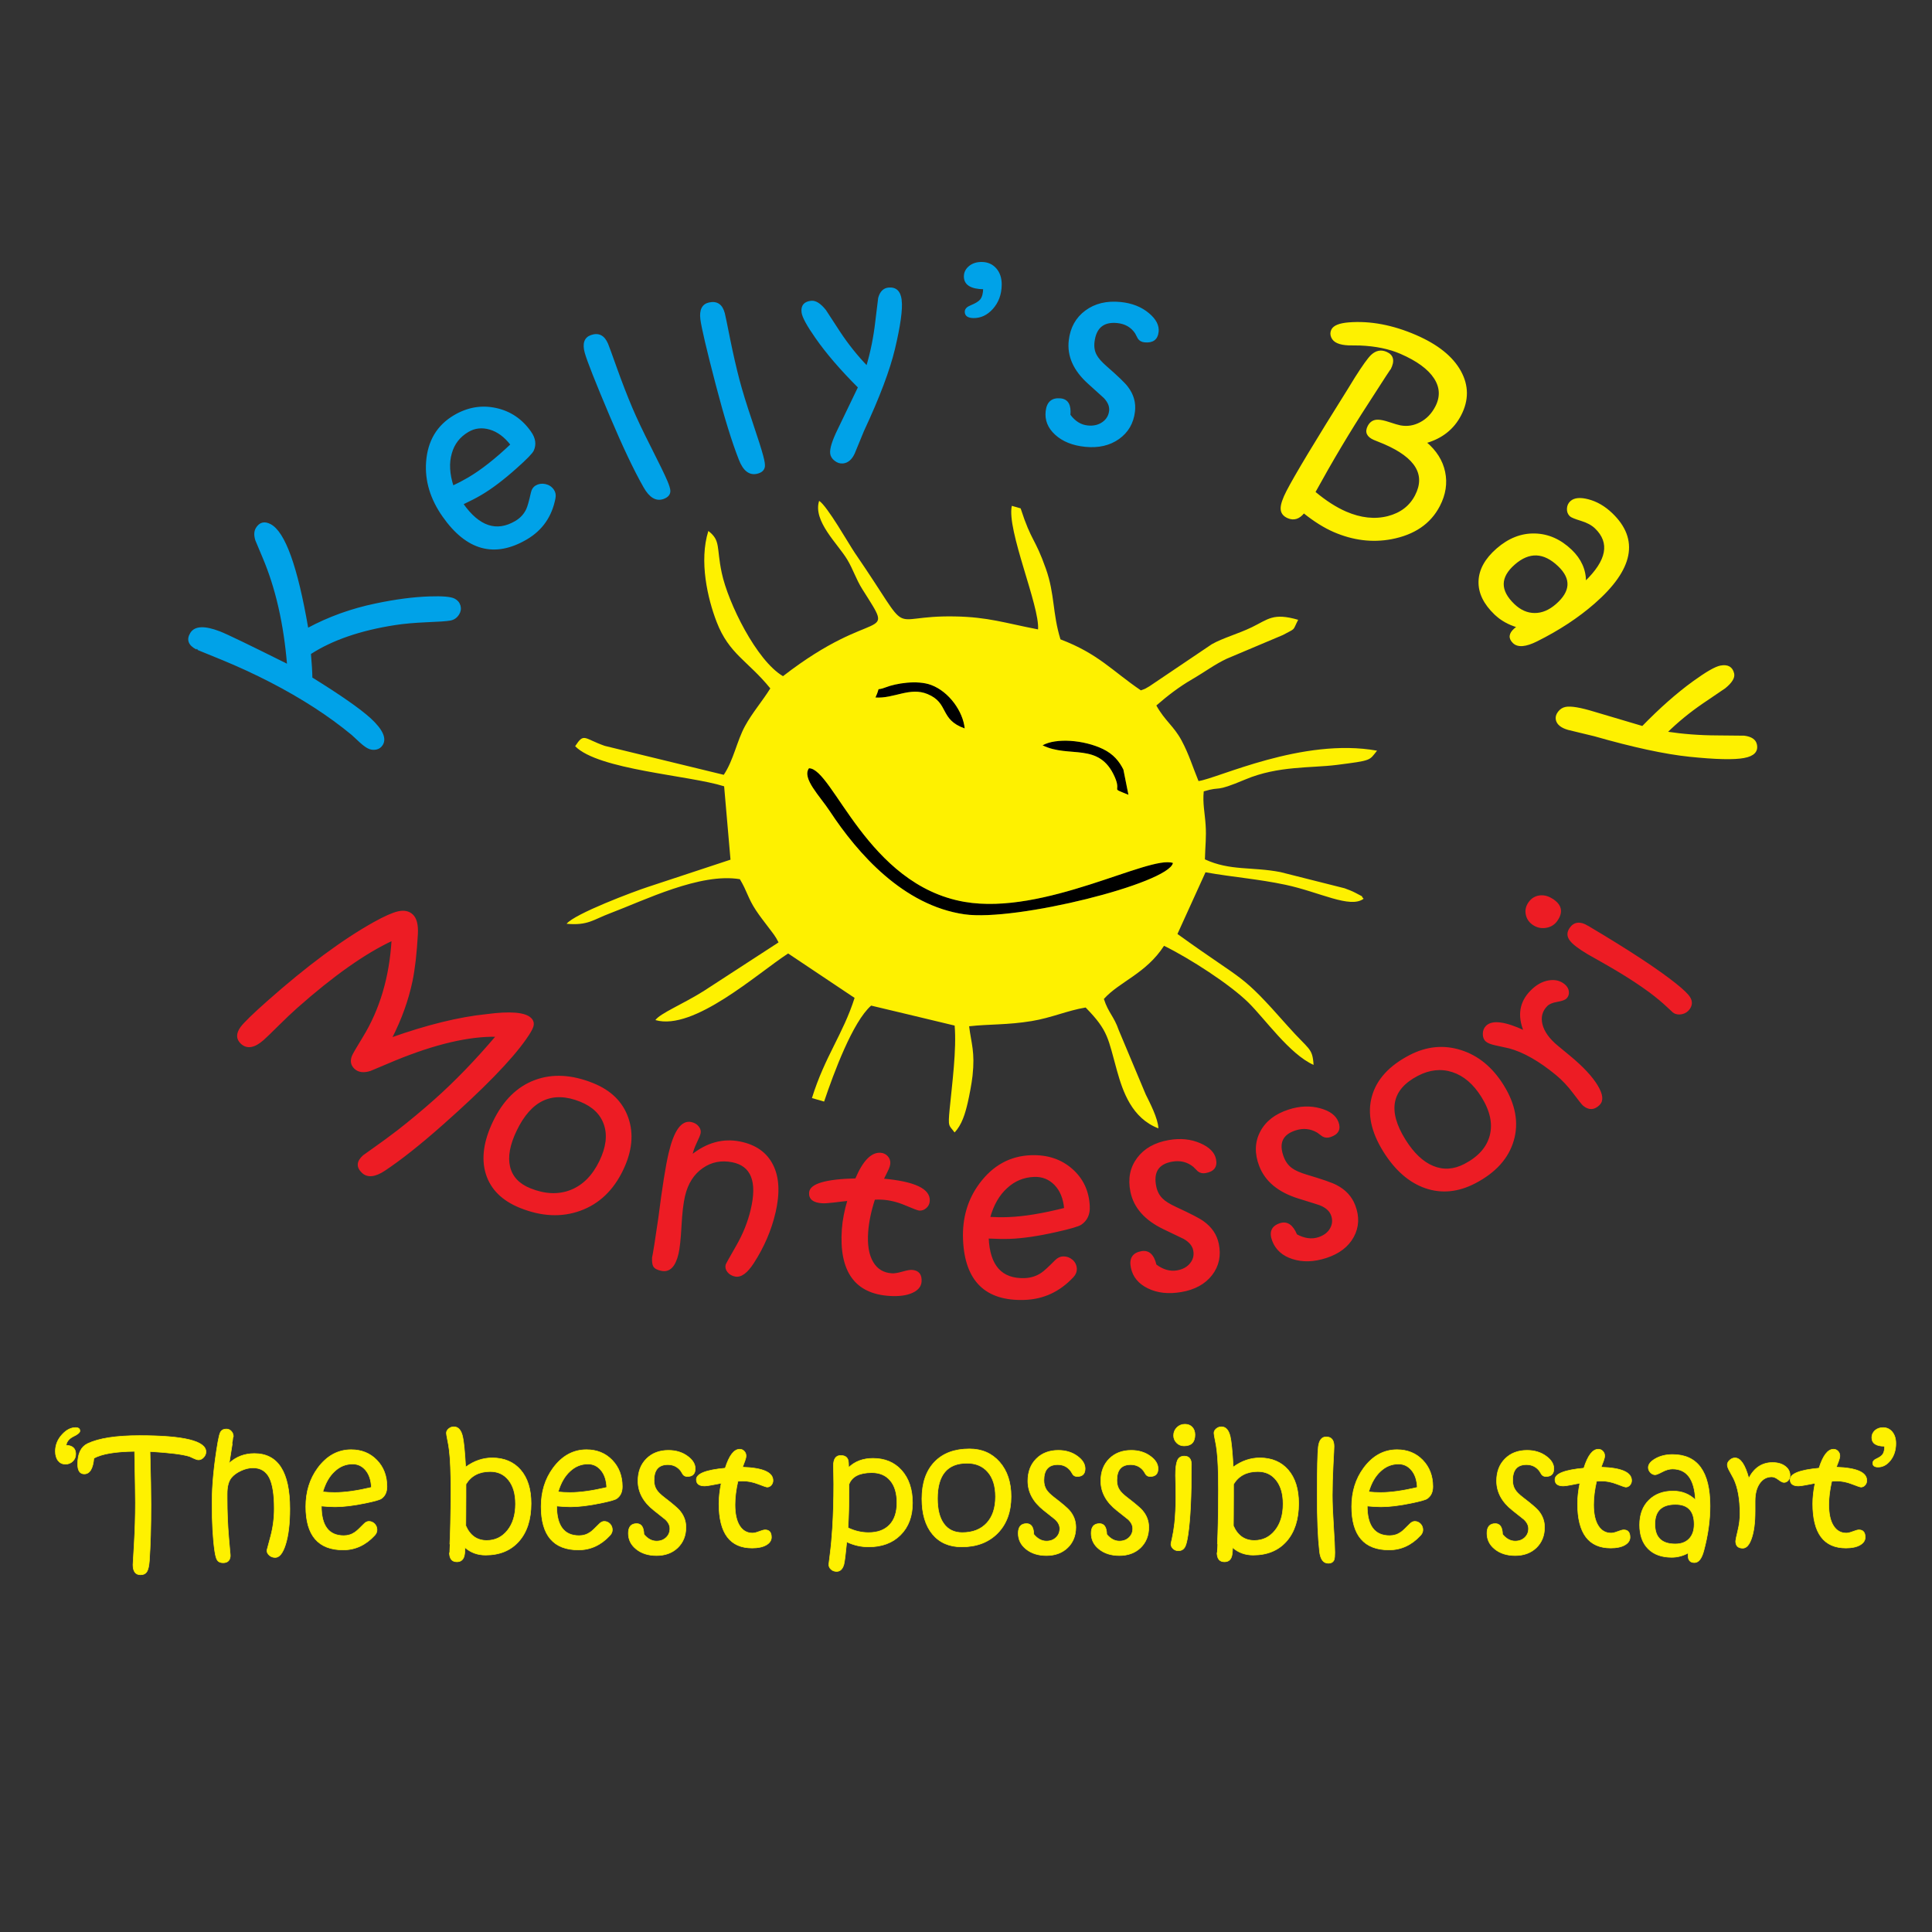<?xml version="1.0" encoding="UTF-8"?> <!-- Creator: CorelDRAW Home & Student X8 --> <svg xmlns="http://www.w3.org/2000/svg" xmlns:xlink="http://www.w3.org/1999/xlink" xml:space="preserve" width="1000mm" height="1000mm" version="1.1" style="shape-rendering:geometricPrecision; text-rendering:geometricPrecision; image-rendering:optimizeQuality; fill-rule:evenodd; clip-rule:evenodd" viewBox="0 0 100000 100000"><rect x="0" y="0" width="100000" height="100000" fill="#333333" stroke="none"/> <defs> <style type="text/css"> <![CDATA[ .str0 {stroke:#00A2E8;stroke-width:75} .str2 {stroke:#ED1C24;stroke-width:75} .str1 {stroke:#FEF100;stroke-width:75} .str3 {stroke:#FEF100;stroke-width:30} .fil6 {fill:none;fill-rule:nonzero} .fil3 {fill:black} .fil4 {fill:#FEF100} .fil0 {fill:#00A2E8;fill-rule:nonzero} .fil2 {fill:#ED1C24;fill-rule:nonzero} .fil1 {fill:#FEF100;fill-rule:nonzero} .fil5 {fill:#FEF100;fill-rule:nonzero} ]]> </style> </defs> <g id="Layer_x0020_1">  <g id="_916203312"> <g> <path class="fil0 str0" d="M23513 31017c147,76 241,188 285,337 41,148 20,292 -67,432 -102,166 -249,267 -438,299 -192,34 -597,61 -1216,85 -650,29 -1194,78 -1637,148 -1800,279 -3262,784 -4384,1512 47,534 72,955 75,1262 1476,914 2489,1621 3037,2120 607,563 812,1006 610,1332 -73,118 -179,192 -318,219 -140,27 -277,7 -412,-63 -105,-54 -235,-152 -392,-292 -244,-230 -387,-361 -426,-394 -1191,-985 -2599,-1896 -4225,-2735 -817,-422 -1660,-810 -2530,-1167 -868,-355 -1300,-531 -1292,-527 -405,-209 -504,-478 -299,-809 209,-340 702,-361 1479,-64 345,132 1523,700 3534,1704 -176,-2134 -600,-3991 -1274,-5575 -241,-574 -366,-868 -371,-884 -78,-252 -70,-457 29,-618 170,-274 404,-334 702,-180 743,383 1388,2178 1939,5385 1092,-587 2265,-1010 3517,-1270 1037,-219 1967,-339 2787,-366 672,-23 1103,14 1287,109zm3941 -8657c231,328 278,645 139,948 -60,134 -347,429 -860,886 -678,608 -1294,1075 -1847,1399 -251,148 -566,310 -943,488 839,1194 1753,1501 2743,920 274,-161 469,-376 592,-646 62,-135 142,-419 240,-856 34,-157 110,-270 223,-336 145,-85 305,-109 481,-72 173,37 311,127 412,271 84,119 112,258 81,418 -179,938 -667,1640 -1464,2108 -1648,968 -3085,579 -4310,-1166 -632,-900 -915,-1829 -850,-2792 76,-1092 553,-1894 1433,-2411 686,-403 1401,-526 2139,-366 740,159 1337,561 1791,1207zm-994 653c-328,-424 -695,-695 -1103,-814 -407,-118 -783,-78 -1130,126 -448,263 -742,641 -878,1134 -147,501 -115,1072 91,1713 262,-120 531,-260 808,-423 670,-393 1407,-972 2212,-1736zm8048 1891c100,237 151,406 153,506 1,177 -110,304 -331,383 -362,128 -690,-65 -982,-581 -497,-870 -1078,-2095 -1748,-3677 -747,-1765 -1179,-2860 -1298,-3285 -127,-466 -29,-756 296,-871 382,-135 663,8 842,431 45,106 200,531 465,1275 267,743 531,1424 791,2038 228,539 554,1225 977,2059 422,833 701,1407 835,1722zm4968 -1275c65,247 91,421 78,520 -26,175 -154,288 -385,339 -377,82 -673,-149 -887,-697 -364,-923 -761,-2209 -1191,-3858 -481,-1841 -748,-2979 -803,-3415 -58,-477 82,-752 421,-826 398,-87 656,89 771,530 29,110 120,550 273,1320 156,770 317,1477 484,2117 147,563 369,1282 666,2161 295,877 488,1480 573,1809zm7159 -8089c54,470 -62,1304 -345,2501 -262,1104 -797,2522 -1606,4254 -158,389 -317,777 -479,1165 -142,305 -333,468 -575,491 -142,14 -278,-29 -408,-131 -127,-99 -200,-218 -215,-352 -28,-242 105,-664 402,-1266 668,-1390 1017,-2111 1039,-2157 -910,-907 -1648,-1763 -2209,-2567 -449,-641 -687,-1079 -714,-1318 -38,-336 118,-521 471,-555 219,-20 460,134 722,462 245,373 488,747 730,1120 426,646 902,1242 1424,1784 220,-739 375,-1503 466,-2291 101,-819 151,-1235 153,-1250 84,-315 253,-484 501,-508 378,-36 592,170 643,618zm5176 -789c-8,484 -157,889 -450,1216 -280,311 -604,464 -974,459 -279,-4 -416,-102 -413,-294 2,-123 96,-221 280,-294 251,-102 421,-205 509,-313 105,-131 159,-327 163,-590 -672,-9 -1005,-221 -998,-637 3,-198 90,-366 258,-502 168,-136 381,-202 640,-198 296,4 535,112 719,324 183,212 271,490 266,829zm8122 2434c-45,372 -273,538 -685,498 -142,-14 -249,-71 -319,-173 -46,-92 -97,-185 -147,-279 -217,-323 -535,-505 -953,-547 -720,-71 -1126,267 -1215,1015 -30,260 8,490 117,690 90,171 266,372 529,601 589,514 953,865 1091,1053 293,384 412,803 358,1258 -71,595 -341,1059 -810,1393 -468,332 -1043,464 -1724,397 -649,-65 -1163,-272 -1542,-623 -367,-338 -525,-734 -471,-1188 54,-458 298,-666 733,-623 363,36 520,311 472,824 257,350 567,543 933,579 307,31 565,-31 779,-181 215,-151 336,-353 366,-607 28,-233 -65,-463 -277,-690 -3,-8 -278,-256 -822,-744 -754,-678 -1084,-1417 -989,-2219 77,-653 359,-1158 845,-1517 486,-359 1084,-503 1794,-433 583,58 1067,247 1449,569 363,303 527,618 488,947z"></path> <path class="fil1 str1" d="M74495 26174c-471,909 -1299,1475 -2486,1699 -982,183 -1970,60 -2962,-369 -493,-214 -1014,-539 -1562,-978 -242,306 -514,393 -820,261 -230,-100 -343,-258 -342,-473 0,-206 101,-502 303,-893 421,-814 1485,-2582 3192,-5305l350 -570c388,-611 663,-996 827,-1150 235,-219 487,-269 760,-150 347,150 409,434 191,857 63,-123 -327,473 -1171,1790 -913,1404 -1823,2929 -2730,4580 560,470 1099,816 1615,1040 768,332 1495,412 2184,237 665,-173 1142,-537 1431,-1095 564,-1089 24,-1990 -1622,-2703 -57,-24 -144,-60 -262,-107 -119,-47 -208,-83 -268,-109 -351,-152 -450,-376 -297,-670 110,-214 283,-316 513,-305 139,3 323,44 553,121 279,93 476,150 588,172 362,67 712,12 1049,-169 339,-179 603,-455 796,-827 267,-515 244,-1014 -70,-1496 -315,-483 -899,-911 -1755,-1282 -586,-254 -1284,-399 -2096,-434 -200,-1 -401,-4 -605,-7 -230,-10 -419,-46 -564,-109 -148,-64 -248,-160 -300,-289 -53,-130 -48,-254 14,-373 99,-191 387,-306 863,-344 1107,-88 2265,130 3471,652 1119,485 1886,1100 2300,1847 405,738 409,1490 12,2256 -368,711 -966,1185 -1796,1423 522,440 844,950 965,1531 122,580 31,1161 -269,1741zm8015 5039c-835,729 -1823,1379 -2967,1950 -573,287 -975,319 -1204,100 -237,-227 -214,-462 65,-706 64,-56 115,-95 151,-115 -465,-137 -856,-357 -1173,-661 -560,-536 -834,-1101 -816,-1692 17,-592 324,-1149 921,-1670 605,-528 1255,-785 1952,-769 693,16 1323,294 1886,833 491,471 735,1019 729,1640 1149,-1103 1325,-2037 527,-2801 -178,-170 -423,-302 -738,-398 -314,-96 -501,-172 -563,-230 -99,-96 -145,-217 -138,-367 7,-151 65,-272 175,-369 183,-159 478,-185 887,-79 438,114 845,350 1220,709 1394,1335 1089,2876 -914,4625zm-1950 83c774,-675 812,-1346 117,-2012 -764,-731 -1529,-762 -2296,-92 -774,675 -782,1375 -24,2101 329,315 688,473 1077,474 388,2 764,-155 1126,-471zm9715 7900c-519,99 -1462,77 -2829,-64 -1261,-131 -2900,-484 -4918,-1061 -452,-107 -901,-215 -1352,-327 -355,-101 -557,-262 -608,-486 -30,-131 4,-263 104,-394 98,-130 223,-210 371,-238 268,-51 753,30 1456,245 1622,481 2463,731 2518,747 919,-944 1799,-1721 2639,-2328 669,-485 1135,-753 1398,-803 372,-71 595,56 669,382 46,203 -102,444 -442,722 -390,268 -783,534 -1175,798 -678,465 -1294,971 -1846,1515 848,128 1717,195 2608,198 925,10 1395,13 1412,14 361,46 567,186 619,416 79,349 -128,570 -624,664z"></path> <path class="fil2 str2" d="M22903 58186c-1164,1031 -2167,1825 -3006,2382 -494,325 -874,361 -1136,113 -293,-276 -274,-562 59,-857 16,-14 201,-145 556,-396 421,-296 837,-603 1251,-921 608,-475 1229,-992 1859,-1549 1066,-945 2142,-2056 3223,-3332 -1432,-31 -3187,380 -5260,1230 -431,180 -858,361 -1284,540 -342,108 -606,75 -793,-102 -180,-170 -219,-377 -123,-624 32,-89 219,-409 555,-959 889,-1446 1387,-3131 1501,-5055 -1413,657 -3062,1820 -4947,3489 -272,242 -597,548 -974,923 -376,374 -631,619 -761,734 -460,408 -838,471 -1135,190 -233,-220 -236,-489 -11,-806 169,-230 630,-679 1387,-1349 2044,-1810 3877,-3169 5495,-4074 555,-307 973,-494 1258,-557 305,-66 546,-14 725,155 192,181 275,509 250,982 -54,987 -146,1793 -276,2425 -209,997 -566,1989 -1072,2975 1870,-664 3515,-1068 4932,-1213 1222,-162 1982,-102 2281,180 125,117 163,259 113,421 -40,135 -165,349 -373,644 -749,1070 -2179,2539 -4294,4411zm9313 2368c-499,1036 -1228,1730 -2188,2078 -960,349 -1993,300 -3099,-145 -918,-370 -1499,-946 -1745,-1728 -243,-784 -120,-1685 370,-2703 516,-1073 1231,-1779 2144,-2119 899,-334 1894,-281 2990,160 919,370 1518,962 1801,1779 283,819 193,1710 -273,2678zm-1154 -452c341,-710 421,-1340 236,-1892 -183,-551 -602,-958 -1253,-1221 -1456,-585 -2567,-80 -3336,1518 -355,737 -470,1368 -344,1890 126,526 483,906 1074,1144 764,307 1467,336 2108,86 643,-253 1147,-761 1515,-1525zm9037 2680c-212,896 -583,1756 -1112,2576 -329,510 -639,737 -932,679 -156,-31 -278,-101 -369,-212 -91,-111 -120,-228 -91,-351 8,-35 188,-359 541,-973 353,-613 605,-1241 757,-1885 347,-1464 18,-2296 -988,-2495 -574,-113 -1090,-11 -1544,304 -472,325 -785,814 -940,1470 -86,366 -148,887 -184,1564 -37,677 -88,1154 -154,1433 -153,648 -432,932 -837,852 -207,-41 -338,-111 -399,-210 -46,-76 -65,-217 -60,-426 51,-234 159,-917 324,-2053 203,-1593 380,-2717 536,-3372 270,-1142 643,-1666 1120,-1571 156,31 278,101 367,212 88,110 119,223 91,341 -19,83 -82,234 -187,453 -104,220 -176,409 -213,568l-31 129c791,-637 1623,-868 2500,-695 806,160 1368,555 1686,1188 321,632 360,1458 119,2474zm7988 -616c-9,134 -65,246 -164,334 -99,90 -212,130 -340,123 -62,-4 -300,-93 -709,-267 -410,-175 -816,-274 -1218,-298 -125,-7 -259,-7 -400,1 -202,616 -320,1187 -357,1709 -47,673 41,1196 266,1573 222,375 556,577 999,603 136,8 318,-21 545,-87 227,-65 389,-95 486,-90 338,20 494,211 468,573 -17,235 -168,418 -456,547 -288,131 -672,182 -1150,154 -1783,-106 -2598,-1245 -2445,-3419 33,-458 128,-959 290,-1501 -120,9 -377,37 -772,87 -259,30 -450,43 -573,35 -450,-26 -663,-197 -641,-512 31,-429 826,-663 2385,-701 384,-911 807,-1353 1268,-1326 142,9 259,63 352,164 92,100 133,217 124,351 -7,100 -48,225 -122,374 -73,148 -148,298 -221,448 1633,146 2428,521 2385,1125zm8283 286c16,400 -123,703 -419,905 -130,89 -552,214 -1267,373 -948,215 -1759,334 -2434,357 -306,10 -678,3 -1113,-19 61,1457 694,2166 1902,2124 334,-12 630,-109 893,-290 132,-89 365,-302 701,-642 120,-122 251,-186 389,-191 177,-6 333,50 467,165 132,116 203,262 210,438 6,145 -48,282 -166,408 -695,745 -1528,1133 -2500,1166 -2012,70 -3061,-960 -3149,-3089 -45,-1098 235,-2056 842,-2876 692,-931 1572,-1413 2646,-1450 837,-29 1539,203 2102,697 564,494 863,1135 896,1924zm-1253 102c-48,-531 -218,-946 -511,-1246 -294,-300 -649,-443 -1072,-429 -548,19 -1023,213 -1425,585 -416,374 -714,893 -898,1559 301,19 618,24 957,12 817,-28 1799,-188 2949,-481zm7788 -2548c78,378 -92,604 -510,676 -144,25 -268,-1 -371,-82 -75,-77 -155,-156 -235,-234 -319,-258 -692,-350 -1116,-277 -731,127 -1019,570 -862,1330 55,264 168,479 341,646 143,144 383,293 716,446 747,345 1220,590 1417,737 413,298 668,677 763,1139 125,604 11,1134 -340,1591 -352,454 -874,742 -1566,861 -659,114 -1232,51 -1719,-190 -472,-232 -757,-578 -852,-1039 -96,-466 76,-736 517,-813 369,-64 613,163 734,680 366,274 735,379 1106,315 311,-54 546,-185 707,-392 162,-206 215,-438 161,-696 -49,-237 -216,-437 -498,-603 -6,-7 -357,-175 -1052,-506 -962,-460 -1529,-1097 -1698,-1911 -137,-663 -25,-1237 336,-1723 360,-486 901,-790 1622,-915 591,-103 1129,-49 1610,163 456,198 720,463 789,797zm6336 -1925c140,363 9,610 -392,740 -138,45 -265,35 -380,-30 -87,-66 -179,-133 -271,-199 -359,-211 -742,-250 -1149,-119 -702,227 -913,705 -632,1435 98,253 245,450 444,591 166,122 428,236 782,342 796,236 1304,413 1523,531 458,237 773,577 944,1020 224,580 199,1120 -73,1619 -272,498 -740,855 -1404,1069 -632,205 -1209,221 -1731,51 -505,-163 -843,-466 -1015,-909 -172,-446 -47,-738 376,-875 354,-114 634,76 839,571 407,220 789,272 1145,157 299,-97 509,-259 634,-485 126,-227 139,-464 44,-711 -88,-227 -286,-402 -593,-526 -7,-7 -381,-124 -1123,-355 -1028,-321 -1694,-872 -1996,-1653 -245,-636 -230,-1219 45,-1749 276,-531 760,-907 1452,-1130 567,-184 1108,-206 1619,-63 483,132 788,358 912,678zm8552 -1902c614,983 789,1933 524,2845 -265,913 -922,1643 -1972,2191 -871,454 -1724,538 -2557,253 -833,-288 -1552,-914 -2156,-1881 -635,-1018 -830,-1963 -585,-2836 241,-860 880,-1559 1920,-2102 872,-455 1749,-542 2635,-264 888,279 1618,875 2191,1794zm-1084 579c-421,-673 -927,-1106 -1522,-1300 -593,-193 -1201,-128 -1819,195 -1381,721 -1598,1838 -652,3355 437,699 923,1159 1457,1377 537,220 1084,184 1644,-108 725,-379 1169,-878 1330,-1499 161,-622 14,-1295 -438,-2020zm4254 -5785c120,99 188,213 204,346 17,134 -21,246 -110,337 -68,69 -224,123 -469,166 -245,42 -421,117 -528,226 -268,271 -353,599 -258,983 97,385 367,762 813,1129l615 508c687,567 1169,1083 1444,1549 259,436 292,751 100,945 -256,260 -526,274 -808,41 -56,-46 -224,-256 -505,-631 -279,-374 -578,-692 -894,-952 -876,-723 -1691,-1187 -2442,-1392 -22,-7 -257,-58 -707,-155 -229,-48 -390,-112 -480,-186 -101,-83 -150,-204 -150,-366 -2,-160 51,-293 152,-395 299,-303 953,-221 1963,248 -333,-814 -218,-1506 343,-2074 282,-286 582,-458 903,-515 320,-57 593,5 814,188zm-662 -4446c501,297 592,671 272,1121 -128,180 -306,294 -531,336 -226,43 -437,7 -631,-108 -212,-126 -343,-300 -395,-523 -52,-224 -8,-435 132,-632 131,-186 302,-296 512,-331 212,-37 425,9 641,137zm1864 1416c2134,1265 3660,2269 4582,3010 370,297 604,523 697,675 125,196 121,391 -17,585 -90,127 -214,209 -373,244 -156,35 -300,13 -432,-66 18,11 -85,-87 -311,-294 -252,-239 -555,-490 -906,-754 -501,-370 -1083,-753 -1747,-1147 -290,-171 -598,-350 -926,-534 -326,-185 -503,-284 -532,-301 -477,-284 -782,-518 -918,-703 -151,-197 -152,-402 -2,-614 208,-293 503,-328 885,-101z"></path> </g> <g> <g> <path class="fil3" d="M41872 39765c-377,515 561,1435 1075,2216 1459,2217 3814,4885 6967,5343 2657,386 10583,-1603 10798,-2657 -1229,-421 -6654,2729 -10791,2013 -5038,-873 -6811,-6913 -8049,-6915z"></path> <path class="fil3" d="M45313 36103c959,65 1781,-556 2693,-179 1136,469 605,1314 1927,1780 -85,-870 -803,-1903 -1739,-2251 -717,-267 -1820,-85 -2353,124 -580,227 -220,-141 -528,526z"></path> <path class="fil3" d="M53963 38577c1387,685 2929,-190 3735,1636 376,852 -280,518 710,926l-261 -1305c-206,-416 -512,-802 -1057,-1064 -993,-478 -2436,-583 -3127,-193z"></path> </g> <path class="fil4" d="M41872 39765c1238,2 3011,6042 8049,6915 4137,716 9562,-2434 10791,-2013 -215,1054 -8141,3043 -10798,2657 -3153,-458 -5508,-3126 -6967,-5343 -514,-781 -1452,-1701 -1075,-2216zm12091 -1188c691,-390 2134,-285 3127,193 545,262 851,648 1057,1064l261 1305c-990,-408 -334,-74 -710,-926 -806,-1826 -2348,-951 -3735,-1636zm-8650 -2474c308,-667 -52,-299 528,-526 533,-209 1636,-391 2353,-124 936,348 1654,1381 1739,2251 -1322,-466 -791,-1311 -1927,-1780 -912,-377 -1734,244 -2693,179zm-3288 20733l631 181c503,-1491 1480,-4128 2434,-4967 18,-1 3708,888 4322,1034 107,1235 -133,3036 -257,4313 -94,976 -40,817 253,1218 378,-388 551,-978 681,-1537 77,-329 210,-1019 250,-1399 132,-1239 -62,-1645 -178,-2559 1063,-118 1965,-61 3236,-269 1034,-170 1838,-543 2795,-702 1194,1216 1154,1603 1631,3298 297,1051 760,2430 2136,2957 -20,-520 -442,-1320 -658,-1760l-1394 -3323c-253,-732 -537,-889 -770,-1615 804,-898 2182,-1310 3113,-2751 1333,652 3407,1994 4365,2936 863,848 2138,2678 3376,3228 -59,-902 -229,-758 -1334,-2006 -2514,-2839 -2091,-2160 -5712,-4770l1452 -3193c1465,259 2703,343 4134,645 1773,375 3352,1250 4050,724 -228,-237 162,9 -434,-311 -158,-85 -379,-170 -551,-231l-3323 -838c-1470,-284 -2608,-56 -3907,-659 20,-762 80,-1124 37,-1786 -43,-643 -159,-1112 -97,-1733 986,-297 472,91 2164,-621 1686,-709 3404,-581 4710,-747 1850,-236 1680,-222 2096,-738 -3847,-698 -8282,1452 -9241,1572 -305,-739 -494,-1388 -879,-2104 -401,-745 -861,-1012 -1303,-1807 583,-507 1166,-957 1849,-1355 717,-418 1153,-762 1793,-1065l2904 -1226c708,-384 481,-181 794,-789 -1299,-376 -1547,-29 -2398,384 -700,339 -1499,555 -2071,879l-3230 2178c-309,169 -113,89 -442,211 -1487,-1010 -2200,-1895 -4162,-2640 -420,-1360 -287,-2328 -753,-3649 -578,-1638 -740,-1377 -1309,-3131l-456 -131c-280,1244 1452,5198 1357,6395 -1723,-330 -2570,-640 -4317,-671 -3705,-67 -2000,1323 -5171,-3296 -290,-424 -1429,-2433 -1843,-2686 -334,1050 968,2222 1458,3044 318,534 448,1006 781,1533 1783,2829 730,748 -4109,4497 -1370,-800 -2843,-3797 -3171,-5347 -283,-1337 -42,-1666 -693,-2169 -490,1560 -36,3507 432,4716 644,1664 1612,2000 2775,3433 -416,669 -932,1258 -1309,1949 -426,780 -588,1757 -1100,2524l-6160 -1498c-1094,-384 -1065,-695 -1532,17 1201,1227 5909,1503 7711,2076l330 3797 -4271 1410c-734,239 -3791,1386 -4213,1909 1107,97 1362,-208 2244,-541 1791,-675 4669,-2112 6725,-1767 377,624 414,981 834,1614 202,305 403,558 602,822 321,428 385,482 565,835l-3878 2520c-1101,689 -2245,1148 -2496,1501 1989,573 5282,-2418 6871,-3448l3439 2300c-597,1878 -1535,3022 -2208,5185z"></path> </g> </g> <path class="fil5" d="M4136 74066c0,81 -108,173 -325,278 -227,111 -357,265 -389,461 332,17 498,167 498,455 0,149 -51,274 -153,373 -103,101 -227,151 -375,151 -159,0 -285,-57 -376,-170 -100,-122 -150,-286 -150,-494 0,-328 118,-618 352,-871 218,-238 450,-357 695,-357 148,0 223,58 223,174z"></path> <path id="1" class="fil5" d="M10660 75147c0,105 -40,200 -119,286 -80,84 -167,127 -261,127 -65,0 -145,-23 -239,-69 -128,-61 -204,-97 -227,-104 -354,-113 -1038,-199 -2050,-258 33,1244 50,2160 50,2747 0,1139 -28,2110 -83,2914 -20,259 -60,441 -122,546 -68,116 -180,174 -336,174 -259,0 -389,-174 -389,-522 0,-14 21,-377 63,-1089 41,-711 62,-1415 62,-2112 0,-385 -14,-1272 -42,-2667 -993,11 -1695,130 -2108,357 -48,542 -214,813 -496,813 -228,0 -342,-168 -342,-507 0,-544 172,-898 515,-1062 581,-276 1477,-414 2687,-414 2292,0 3437,279 3437,840z"></path> <path id="2" class="fil5" d="M15001 78094c0,772 -75,1392 -223,1856 -141,443 -317,664 -531,664 -120,0 -224,-37 -307,-112 -85,-75 -126,-159 -126,-253 0,0 64,-238 191,-712 127,-475 191,-957 191,-1447 0,-733 -85,-1267 -252,-1599 -174,-344 -456,-516 -847,-516 -206,0 -416,50 -629,151 -214,99 -380,221 -496,364 -144,182 -216,456 -216,824l0 260c0,689 27,1358 83,2006 55,647 83,950 83,907 0,267 -125,401 -372,401 -143,0 -244,-44 -303,-134 -51,-75 -96,-228 -130,-458 -94,-629 -141,-1466 -141,-2512 0,-915 101,-1964 303,-3145 45,-256 88,-423 128,-502 62,-114 165,-170 306,-170 104,0 189,37 260,113 71,76 106,173 106,292 0,-6 -71,448 -215,1362 358,-332 792,-498 1304,-498 1221,0 1833,953 1833,2858z"></path> <path id="3" class="fil5" d="M20028 76946c0,281 -96,490 -291,624 -86,59 -360,137 -822,231 -613,127 -1136,191 -1568,191 -197,0 -435,-14 -713,-40 0,1022 387,1534 1162,1534 214,0 407,-61 580,-182 87,-59 242,-203 466,-433 80,-83 166,-124 254,-124 114,0 212,43 295,127 81,85 123,188 123,311 0,103 -39,197 -118,283 -464,504 -1008,756 -1632,756 -1290,0 -1935,-747 -1935,-2241 0,-770 205,-1434 616,-1994 467,-635 1044,-952 1733,-952 536,0 980,180 1328,540 348,359 522,816 522,1369zm-805 42c-16,-374 -114,-669 -294,-886 -180,-217 -404,-326 -675,-326 -351,0 -661,124 -928,375 -277,251 -482,608 -617,1070 192,21 395,32 613,32 524,0 1157,-88 1901,-265z"></path> <path id="4" class="fil5" d="M27488 77819c0,832 -210,1485 -631,1960 -420,474 -994,711 -1722,711 -418,0 -773,-130 -1066,-390 -3,229 -22,392 -57,487 -61,167 -181,251 -364,251 -256,0 -384,-159 -384,-478 0,2 7,-140 19,-429 17,-339 28,-696 36,-1071 12,-543 19,-1123 19,-1738 0,-916 -27,-1601 -84,-2052 -18,-164 -50,-354 -95,-567 -35,-175 -53,-285 -53,-329 0,-83 39,-157 118,-224 78,-66 168,-99 268,-99 223,0 373,166 452,497 58,233 111,761 158,1586 431,-316 889,-473 1373,-473 620,0 1111,207 1472,623 361,417 541,995 541,1735zm-805 23c0,-517 -119,-926 -356,-1227 -236,-300 -554,-449 -953,-449 -571,0 -989,218 -1256,656l0 623c0,295 -1,612 -4,951 -2,338 -4,529 -4,569l0 9c221,507 582,761 1083,761 436,0 793,-173 1072,-519 278,-346 418,-804 418,-1374z"></path> <path id="5" class="fil5" d="M32209 76946c0,281 -97,490 -292,624 -86,59 -360,137 -822,231 -613,127 -1135,191 -1568,191 -197,0 -435,-14 -713,-40 0,1022 388,1534 1162,1534 215,0 407,-61 580,-182 87,-59 242,-203 466,-433 80,-83 166,-124 254,-124 114,0 212,43 295,127 82,85 123,188 123,311 0,103 -39,197 -118,283 -464,504 -1008,756 -1632,756 -1290,0 -1935,-747 -1935,-2241 0,-770 205,-1434 616,-1994 467,-635 1044,-952 1733,-952 537,0 981,180 1328,540 348,359 523,816 523,1369zm-805 42c-17,-374 -115,-669 -295,-886 -180,-217 -404,-326 -675,-326 -351,0 -661,124 -928,375 -277,251 -481,608 -617,1070 192,21 396,32 613,32 524,0 1157,-88 1902,-265z"></path> <path id="6" class="fil5" d="M35985 76018c0,270 -137,405 -410,405 -94,0 -169,-33 -223,-101 -37,-62 -77,-126 -117,-189 -167,-216 -390,-324 -667,-324 -477,0 -716,271 -716,813 0,189 43,350 130,486 72,116 203,247 393,393 426,326 691,552 796,676 222,255 332,546 332,876 0,431 -141,782 -422,1055 -280,271 -647,407 -1098,407 -430,0 -783,-112 -1058,-337 -267,-215 -401,-488 -401,-817 0,-332 144,-498 431,-498 241,0 366,185 374,556 195,233 413,349 656,349 203,0 367,-63 496,-186 129,-123 192,-276 192,-460 0,-169 -78,-327 -235,-475 -3,-5 -202,-163 -596,-474 -546,-432 -820,-938 -820,-1519 0,-473 145,-855 436,-1146 290,-292 670,-438 1141,-438 386,0 718,101 993,305 261,191 393,405 393,643z"></path> <path id="7" class="fil5" d="M40010 76631c0,94 -31,174 -90,240 -60,67 -130,100 -212,100 -40,0 -196,-53 -466,-158 -270,-105 -534,-157 -793,-157 -80,0 -166,5 -256,16 -100,440 -150,844 -150,1210 0,473 80,836 240,1090 159,253 382,381 667,381 87,0 202,-28 344,-83 143,-56 245,-83 308,-83 217,0 325,127 325,382 0,164 -89,298 -267,401 -179,103 -422,155 -729,155 -1146,0 -1718,-764 -1718,-2291 0,-322 39,-676 117,-1062 -76,11 -239,41 -489,92 -165,32 -287,49 -365,49 -289,0 -433,-111 -433,-332 0,-302 498,-498 1493,-589 205,-653 456,-980 752,-980 91,0 168,34 232,100 64,66 95,147 95,241 0,70 -20,159 -61,267 -40,106 -81,214 -121,322 1051,34 1577,264 1577,689z"></path> <path id="8" class="fil5" d="M47230 77793c0,691 -206,1243 -619,1655 -410,412 -962,618 -1654,618 -386,0 -762,-85 -1130,-257 -61,634 -111,1024 -149,1170 -68,238 -193,357 -372,357 -114,0 -211,-34 -289,-105 -79,-70 -119,-158 -119,-260 0,17 22,-155 65,-514 55,-422 96,-877 127,-1367 43,-703 65,-1462 65,-2278 0,-162 -3,-349 -8,-558 -6,-210 -9,-336 -9,-379 0,-359 126,-539 377,-539 261,0 395,125 403,375l9 247c323,-315 744,-473 1260,-473 614,0 1105,205 1476,616 377,419 567,983 567,1692zm-805 -9c0,-495 -115,-878 -345,-1151 -229,-272 -549,-409 -957,-409 -638,0 -1030,202 -1180,604l0 402c0,628 -16,1243 -50,1849 349,166 703,249 1063,249 469,0 830,-134 1086,-401 255,-267 383,-649 383,-1143z"></path> <path id="9" class="fil5" d="M52332 77461c0,794 -232,1427 -697,1899 -465,471 -1084,706 -1859,706 -643,0 -1147,-219 -1512,-658 -364,-440 -546,-1050 -546,-1830 0,-821 220,-1459 660,-1913 433,-447 1032,-669 1799,-669 643,0 1162,225 1559,676 397,452 596,1047 596,1789zm-805 8c0,-544 -131,-968 -395,-1275 -263,-306 -624,-460 -1081,-460 -1019,0 -1528,612 -1528,1836 0,564 111,998 332,1301 223,305 539,457 953,457 535,0 956,-163 1261,-490 306,-328 458,-784 458,-1369z"></path> <path id="10" class="fil5" d="M56165 76018c0,270 -137,405 -410,405 -94,0 -168,-33 -222,-101 -38,-62 -78,-126 -118,-189 -167,-216 -390,-324 -666,-324 -478,0 -717,271 -717,813 0,189 43,350 130,486 72,116 203,247 393,393 426,326 691,552 797,676 221,255 332,546 332,876 0,431 -142,782 -422,1055 -281,271 -648,407 -1099,407 -430,0 -782,-112 -1058,-337 -267,-215 -401,-488 -401,-817 0,-332 144,-498 432,-498 240,0 365,185 373,556 195,233 414,349 656,349 203,0 368,-63 496,-186 129,-123 193,-276 193,-460 0,-169 -79,-327 -236,-475 -2,-5 -201,-163 -596,-474 -546,-432 -820,-938 -820,-1519 0,-473 145,-855 436,-1146 290,-292 671,-438 1141,-438 386,0 718,101 993,305 261,191 393,405 393,643z"></path> <path id="11" class="fil5" d="M59941 76018c0,270 -137,405 -410,405 -94,0 -168,-33 -222,-101 -38,-62 -78,-126 -118,-189 -167,-216 -390,-324 -666,-324 -478,0 -717,271 -717,813 0,189 43,350 130,486 72,116 203,247 393,393 426,326 691,552 797,676 221,255 332,546 332,876 0,431 -142,782 -422,1055 -281,271 -648,407 -1099,407 -430,0 -782,-112 -1058,-337 -267,-215 -401,-488 -401,-817 0,-332 144,-498 432,-498 240,0 365,185 373,556 195,233 414,349 656,349 203,0 368,-63 496,-186 129,-123 193,-276 193,-460 0,-169 -79,-327 -235,-475 -3,-5 -202,-163 -597,-474 -546,-432 -820,-938 -820,-1519 0,-473 145,-855 436,-1146 290,-292 671,-438 1141,-438 386,0 718,101 993,305 261,191 393,405 393,643z"></path> <path id="12" class="fil5" d="M61850 74264c0,383 -188,574 -565,574 -150,0 -279,-52 -383,-158 -104,-105 -156,-232 -156,-380 0,-162 57,-299 170,-412 113,-114 253,-170 418,-170 155,0 279,50 373,149 96,100 143,233 143,397zm-183 1542c0,1631 -58,2834 -173,3613 -45,313 -97,524 -153,632 -72,143 -188,215 -350,215 -107,0 -198,-36 -274,-108 -75,-71 -112,-157 -112,-258 0,14 22,-78 65,-279 52,-227 94,-485 127,-774 43,-411 65,-870 65,-1378 0,-221 -3,-455 -8,-701 -6,-247 -9,-379 -9,-401 0,-366 32,-619 93,-763 64,-156 184,-235 361,-235 245,0 368,145 368,437z"></path> <path id="13" class="fil5" d="M67218 77819c0,832 -211,1485 -631,1960 -421,474 -995,711 -1722,711 -418,0 -773,-130 -1066,-390 -3,229 -23,392 -57,487 -61,167 -181,251 -364,251 -256,0 -384,-159 -384,-478 0,2 6,-140 19,-429 16,-339 28,-696 36,-1071 12,-543 19,-1123 19,-1738 0,-916 -27,-1601 -84,-2052 -18,-164 -50,-354 -96,-567 -34,-175 -52,-285 -52,-329 0,-83 39,-157 117,-224 79,-66 169,-99 269,-99 222,0 373,166 452,497 58,233 111,761 158,1586 431,-316 889,-473 1373,-473 620,0 1111,207 1472,623 361,417 541,995 541,1735zm-805 23c0,-517 -119,-926 -356,-1227 -236,-300 -554,-449 -953,-449 -571,0 -989,218 -1256,656l0 623c0,295 -1,612 -4,951 -3,338 -4,529 -4,569l0 9c221,507 582,761 1083,761 436,0 793,-173 1072,-519 278,-346 418,-804 418,-1374z"></path> <path id="14" class="fil5" d="M69089 80358c0,183 -12,309 -37,377 -46,118 -147,178 -303,178 -256,0 -407,-208 -452,-624 -79,-702 -118,-1664 -118,-2885 0,-1364 19,-2202 57,-2516 43,-343 178,-515 408,-515 269,0 405,164 405,490 0,82 -15,404 -46,967 -29,563 -44,1083 -44,1557 0,417 22,955 65,1616 43,660 65,1112 65,1355z"></path> <path id="15" class="fil5" d="M74163 76946c0,281 -97,490 -292,624 -86,59 -360,137 -822,231 -613,127 -1136,191 -1568,191 -197,0 -435,-14 -713,-40 0,1022 388,1534 1162,1534 214,0 407,-61 580,-182 87,-59 242,-203 466,-433 80,-83 166,-124 254,-124 114,0 212,43 295,127 81,85 123,188 123,311 0,103 -39,197 -118,283 -464,504 -1008,756 -1632,756 -1290,0 -1935,-747 -1935,-2241 0,-770 205,-1434 616,-1994 467,-635 1044,-952 1733,-952 537,0 981,180 1328,540 348,359 523,816 523,1369zm-805 42c-17,-374 -115,-669 -295,-886 -180,-217 -404,-326 -675,-326 -351,0 -661,124 -928,375 -277,251 -482,608 -617,1070 192,21 396,32 613,32 524,0 1157,-88 1902,-265z"></path> <path id="16" class="fil5" d="M80427 76018c0,270 -137,405 -410,405 -94,0 -168,-33 -222,-101 -38,-62 -78,-126 -118,-189 -167,-216 -390,-324 -667,-324 -477,0 -716,271 -716,813 0,189 43,350 130,486 72,116 203,247 393,393 426,326 691,552 797,676 221,255 331,546 331,876 0,431 -141,782 -421,1055 -281,271 -648,407 -1099,407 -430,0 -782,-112 -1058,-337 -267,-215 -401,-488 -401,-817 0,-332 144,-498 432,-498 240,0 365,185 373,556 195,233 414,349 656,349 203,0 368,-63 496,-186 129,-123 193,-276 193,-460 0,-169 -79,-327 -236,-475 -2,-5 -201,-163 -596,-474 -546,-432 -820,-938 -820,-1519 0,-473 145,-855 436,-1146 290,-292 671,-438 1141,-438 386,0 718,101 993,305 261,191 393,405 393,643z"></path> <path id="17" class="fil5" d="M84452 76631c0,94 -31,174 -90,240 -60,67 -130,100 -212,100 -40,0 -196,-53 -466,-158 -270,-105 -534,-157 -792,-157 -81,0 -166,5 -256,16 -101,440 -151,844 -151,1210 0,473 80,836 241,1090 159,253 381,381 666,381 87,0 202,-28 345,-83 142,-56 245,-83 307,-83 217,0 325,127 325,382 0,164 -89,298 -267,401 -179,103 -422,155 -729,155 -1145,0 -1718,-764 -1718,-2291 0,-322 39,-676 118,-1062 -76,11 -240,41 -490,92 -165,32 -286,49 -365,49 -289,0 -433,-111 -433,-332 0,-302 498,-498 1494,-589 204,-653 455,-980 751,-980 91,0 169,34 232,100 64,66 96,147 96,241 0,70 -21,159 -61,267 -40,106 -82,214 -122,322 1051,34 1577,264 1577,689z"></path> <path id="18" class="fil5" d="M88511 77952c0,740 -107,1513 -325,2321 -108,405 -269,607 -482,607 -220,0 -330,-125 -330,-372 0,-57 3,-100 9,-126 -276,149 -560,224 -855,224 -520,0 -928,-147 -1220,-441 -293,-295 -440,-707 -440,-1237 0,-537 158,-963 475,-1278 315,-314 735,-472 1258,-472 457,0 843,153 1155,457 -51,-1068 -447,-1602 -1188,-1602 -165,0 -340,50 -528,150 -188,99 -310,149 -367,149 -93,0 -174,-37 -247,-113 -74,-77 -110,-162 -110,-261 0,-161 118,-311 353,-449 252,-148 552,-223 900,-223 1295,0 1942,888 1942,2666zm-821 944c0,-686 -324,-1029 -970,-1029 -709,0 -1063,340 -1063,1021 0,686 351,1029 1055,1029 306,0 545,-90 718,-270 173,-179 260,-430 260,-751z"></path> <path id="19" class="fil5" d="M92651 76365c0,104 -30,190 -92,260 -63,71 -137,105 -223,105 -65,0 -161,-48 -288,-145 -127,-97 -242,-145 -344,-145 -256,0 -464,113 -623,339 -159,227 -239,532 -239,917l0 531c0,593 -62,1065 -187,1415 -116,328 -265,491 -449,491 -245,0 -368,-122 -368,-365 0,-49 37,-227 112,-537 75,-308 112,-600 112,-873 0,-756 -108,-1362 -324,-1816 -5,-14 -80,-149 -222,-409 -74,-132 -110,-238 -110,-316 0,-87 42,-167 126,-243 83,-76 174,-113 271,-113 287,0 524,349 714,1051 281,-541 690,-811 1227,-811 270,0 488,62 655,188 168,126 252,285 252,476z"></path> <path id="20" class="fil5" d="M96625 76631c0,94 -30,174 -90,240 -59,67 -130,100 -212,100 -40,0 -196,-53 -466,-158 -269,-105 -534,-157 -792,-157 -80,0 -166,5 -256,16 -101,440 -151,844 -151,1210 0,473 80,836 241,1090 159,253 382,381 666,381 88,0 202,-28 345,-83 142,-56 245,-83 307,-83 217,0 325,127 325,382 0,164 -89,298 -267,401 -178,103 -422,155 -729,155 -1145,0 -1718,-764 -1718,-2291 0,-322 39,-676 118,-1062 -76,11 -239,41 -490,92 -164,32 -286,49 -365,49 -289,0 -433,-111 -433,-332 0,-302 498,-498 1494,-589 205,-653 455,-980 751,-980 91,0 169,34 232,100 64,66 96,147 96,241 0,70 -21,159 -61,267 -40,106 -82,214 -122,322 1051,34 1577,264 1577,689z"></path> <path id="21" class="fil5" d="M98128 74714c0,348 -94,641 -283,879 -181,227 -393,341 -636,341 -184,0 -276,-70 -276,-208 0,-88 61,-160 182,-214 164,-76 275,-152 332,-231 67,-96 101,-237 101,-426 -443,0 -664,-150 -664,-450 0,-142 55,-264 164,-364 110,-99 249,-149 419,-149 195,0 354,76 478,227 123,151 183,350 183,595z"></path> <path id="22" class="fil6 str3" d="M4136 74066c0,81 -108,173 -325,278 -227,111 -357,265 -389,461 332,17 498,167 498,455 0,149 -51,274 -153,373 -103,101 -227,151 -375,151 -159,0 -285,-57 -376,-170 -100,-122 -150,-286 -150,-494 0,-328 118,-618 352,-871 218,-238 450,-357 695,-357 148,0 223,58 223,174z"></path> <path id="23" class="fil6 str3" d="M10660 75147c0,105 -40,200 -119,286 -80,84 -167,127 -261,127 -65,0 -145,-23 -239,-69 -128,-61 -204,-97 -227,-104 -354,-113 -1038,-199 -2050,-258 33,1244 50,2160 50,2747 0,1139 -28,2110 -83,2914 -20,259 -60,441 -122,546 -68,116 -180,174 -336,174 -259,0 -389,-174 -389,-522 0,-14 21,-377 63,-1089 41,-711 62,-1415 62,-2112 0,-385 -14,-1272 -42,-2667 -993,11 -1695,130 -2108,357 -48,542 -214,813 -496,813 -228,0 -342,-168 -342,-507 0,-544 172,-898 515,-1062 581,-276 1477,-414 2687,-414 2292,0 3437,279 3437,840z"></path> <path id="24" class="fil6 str3" d="M15001 78094c0,772 -75,1392 -223,1856 -141,443 -317,664 -531,664 -120,0 -224,-37 -307,-112 -85,-75 -126,-159 -126,-253 0,0 64,-238 191,-712 127,-475 191,-957 191,-1447 0,-733 -85,-1267 -252,-1599 -174,-344 -456,-516 -847,-516 -206,0 -416,50 -629,151 -214,99 -380,221 -496,364 -144,182 -216,456 -216,824l0 260c0,689 27,1358 83,2006 55,647 83,950 83,907 0,267 -125,401 -372,401 -143,0 -244,-44 -303,-134 -51,-75 -96,-228 -130,-458 -94,-629 -141,-1466 -141,-2512 0,-915 101,-1964 303,-3145 45,-256 88,-423 128,-502 62,-114 165,-170 306,-170 104,0 189,37 260,113 71,76 106,173 106,292 0,-6 -71,448 -215,1362 358,-332 792,-498 1304,-498 1221,0 1833,953 1833,2858z"></path> <path id="25" class="fil6 str3" d="M20028 76946c0,281 -96,490 -291,624 -86,59 -360,137 -822,231 -613,127 -1136,191 -1568,191 -197,0 -435,-14 -713,-40 0,1022 387,1534 1162,1534 214,0 407,-61 580,-182 87,-59 242,-203 466,-433 80,-83 166,-124 254,-124 114,0 212,43 295,127 81,85 123,188 123,311 0,103 -39,197 -118,283 -464,504 -1008,756 -1632,756 -1290,0 -1935,-747 -1935,-2241 0,-770 205,-1434 616,-1994 467,-635 1044,-952 1733,-952 536,0 980,180 1328,540 348,359 522,816 522,1369zm-805 42c-16,-374 -114,-669 -294,-886 -180,-217 -404,-326 -675,-326 -351,0 -661,124 -928,375 -277,251 -482,608 -617,1070 192,21 395,32 613,32 524,0 1157,-88 1901,-265z"></path> <path id="26" class="fil6 str3" d="M27488 77819c0,832 -210,1485 -631,1960 -420,474 -994,711 -1722,711 -418,0 -773,-130 -1066,-390 -3,229 -22,392 -57,487 -61,167 -181,251 -364,251 -256,0 -384,-159 -384,-478 0,2 7,-140 19,-429 17,-339 28,-696 36,-1071 12,-543 19,-1123 19,-1738 0,-916 -27,-1601 -84,-2052 -18,-164 -50,-354 -95,-567 -35,-175 -53,-285 -53,-329 0,-83 39,-157 118,-224 78,-66 168,-99 268,-99 223,0 373,166 452,497 58,233 111,761 158,1586 431,-316 889,-473 1373,-473 620,0 1111,207 1472,623 361,417 541,995 541,1735zm-805 23c0,-517 -119,-926 -356,-1227 -236,-300 -554,-449 -953,-449 -571,0 -989,218 -1256,656l0 623c0,295 -1,612 -4,951 -2,338 -4,529 -4,569l0 9c221,507 582,761 1083,761 436,0 793,-173 1072,-519 278,-346 418,-804 418,-1374z"></path> <path id="27" class="fil6 str3" d="M32209 76946c0,281 -97,490 -292,624 -86,59 -360,137 -822,231 -613,127 -1135,191 -1568,191 -197,0 -435,-14 -713,-40 0,1022 388,1534 1162,1534 215,0 407,-61 580,-182 87,-59 242,-203 466,-433 80,-83 166,-124 254,-124 114,0 212,43 295,127 82,85 123,188 123,311 0,103 -39,197 -118,283 -464,504 -1008,756 -1632,756 -1290,0 -1935,-747 -1935,-2241 0,-770 205,-1434 616,-1994 467,-635 1044,-952 1733,-952 537,0 981,180 1328,540 348,359 523,816 523,1369zm-805 42c-17,-374 -115,-669 -295,-886 -180,-217 -404,-326 -675,-326 -351,0 -661,124 -928,375 -277,251 -481,608 -617,1070 192,21 396,32 613,32 524,0 1157,-88 1902,-265z"></path> <path id="28" class="fil6 str3" d="M35985 76018c0,270 -137,405 -410,405 -94,0 -169,-33 -223,-101 -37,-62 -77,-126 -117,-189 -167,-216 -390,-324 -667,-324 -477,0 -716,271 -716,813 0,189 43,350 130,486 72,116 203,247 393,393 426,326 691,552 796,676 222,255 332,546 332,876 0,431 -141,782 -422,1055 -280,271 -647,407 -1098,407 -430,0 -783,-112 -1058,-337 -267,-215 -401,-488 -401,-817 0,-332 144,-498 431,-498 241,0 366,185 374,556 195,233 413,349 656,349 203,0 367,-63 496,-186 129,-123 192,-276 192,-460 0,-169 -78,-327 -235,-475 -3,-5 -202,-163 -596,-474 -546,-432 -820,-938 -820,-1519 0,-473 145,-855 436,-1146 290,-292 670,-438 1141,-438 386,0 718,101 993,305 261,191 393,405 393,643z"></path> <path id="29" class="fil6 str3" d="M40010 76631c0,94 -31,174 -90,240 -60,67 -130,100 -212,100 -40,0 -196,-53 -466,-158 -270,-105 -534,-157 -793,-157 -80,0 -166,5 -256,16 -100,440 -150,844 -150,1210 0,473 80,836 240,1090 159,253 382,381 667,381 87,0 202,-28 344,-83 143,-56 245,-83 308,-83 217,0 325,127 325,382 0,164 -89,298 -267,401 -179,103 -422,155 -729,155 -1146,0 -1718,-764 -1718,-2291 0,-322 39,-676 117,-1062 -76,11 -239,41 -489,92 -165,32 -287,49 -365,49 -289,0 -433,-111 -433,-332 0,-302 498,-498 1493,-589 205,-653 456,-980 752,-980 91,0 168,34 232,100 64,66 95,147 95,241 0,70 -20,159 -61,267 -40,106 -81,214 -121,322 1051,34 1577,264 1577,689z"></path> <path id="30" class="fil6 str3" d="M47230 77793c0,691 -206,1243 -619,1655 -410,412 -962,618 -1654,618 -386,0 -762,-85 -1130,-257 -61,634 -111,1024 -149,1170 -68,238 -193,357 -372,357 -114,0 -211,-34 -289,-105 -79,-70 -119,-158 -119,-260 0,17 22,-155 65,-514 55,-422 96,-877 127,-1367 43,-703 65,-1462 65,-2278 0,-162 -3,-349 -8,-558 -6,-210 -9,-336 -9,-379 0,-359 126,-539 377,-539 261,0 395,125 403,375l9 247c323,-315 744,-473 1260,-473 614,0 1105,205 1476,616 377,419 567,983 567,1692zm-805 -9c0,-495 -115,-878 -345,-1151 -229,-272 -549,-409 -957,-409 -638,0 -1030,202 -1180,604l0 402c0,628 -16,1243 -50,1849 349,166 703,249 1063,249 469,0 830,-134 1086,-401 255,-267 383,-649 383,-1143z"></path> <path id="31" class="fil6 str3" d="M52332 77461c0,794 -232,1427 -697,1899 -465,471 -1084,706 -1859,706 -643,0 -1147,-219 -1512,-658 -364,-440 -546,-1050 -546,-1830 0,-821 220,-1459 660,-1913 433,-447 1032,-669 1799,-669 643,0 1162,225 1559,676 397,452 596,1047 596,1789zm-805 8c0,-544 -131,-968 -395,-1275 -263,-306 -624,-460 -1081,-460 -1019,0 -1528,612 -1528,1836 0,564 111,998 332,1301 223,305 539,457 953,457 535,0 956,-163 1261,-490 306,-328 458,-784 458,-1369z"></path> <path id="32" class="fil6 str3" d="M56165 76018c0,270 -137,405 -410,405 -94,0 -168,-33 -222,-101 -38,-62 -78,-126 -118,-189 -167,-216 -390,-324 -666,-324 -478,0 -717,271 -717,813 0,189 43,350 130,486 72,116 203,247 393,393 426,326 691,552 797,676 221,255 332,546 332,876 0,431 -142,782 -422,1055 -281,271 -648,407 -1099,407 -430,0 -782,-112 -1058,-337 -267,-215 -401,-488 -401,-817 0,-332 144,-498 432,-498 240,0 365,185 373,556 195,233 414,349 656,349 203,0 368,-63 496,-186 129,-123 193,-276 193,-460 0,-169 -79,-327 -236,-475 -2,-5 -201,-163 -596,-474 -546,-432 -820,-938 -820,-1519 0,-473 145,-855 436,-1146 290,-292 671,-438 1141,-438 386,0 718,101 993,305 261,191 393,405 393,643z"></path> <path id="33" class="fil6 str3" d="M59941 76018c0,270 -137,405 -410,405 -94,0 -168,-33 -222,-101 -38,-62 -78,-126 -118,-189 -167,-216 -390,-324 -666,-324 -478,0 -717,271 -717,813 0,189 43,350 130,486 72,116 203,247 393,393 426,326 691,552 797,676 221,255 332,546 332,876 0,431 -142,782 -422,1055 -281,271 -648,407 -1099,407 -430,0 -782,-112 -1058,-337 -267,-215 -401,-488 -401,-817 0,-332 144,-498 432,-498 240,0 365,185 373,556 195,233 414,349 656,349 203,0 368,-63 496,-186 129,-123 193,-276 193,-460 0,-169 -79,-327 -235,-475 -3,-5 -202,-163 -597,-474 -546,-432 -820,-938 -820,-1519 0,-473 145,-855 436,-1146 290,-292 671,-438 1141,-438 386,0 718,101 993,305 261,191 393,405 393,643z"></path> <path id="34" class="fil6 str3" d="M61850 74264c0,383 -188,574 -565,574 -150,0 -279,-52 -383,-158 -104,-105 -156,-232 -156,-380 0,-162 57,-299 170,-412 113,-114 253,-170 418,-170 155,0 279,50 373,149 96,100 143,233 143,397zm-183 1542c0,1631 -58,2834 -173,3613 -45,313 -97,524 -153,632 -72,143 -188,215 -350,215 -107,0 -198,-36 -274,-108 -75,-71 -112,-157 -112,-258 0,14 22,-78 65,-279 52,-227 94,-485 127,-774 43,-411 65,-870 65,-1378 0,-221 -3,-455 -8,-701 -6,-247 -9,-379 -9,-401 0,-366 32,-619 93,-763 64,-156 184,-235 361,-235 245,0 368,145 368,437z"></path> <path id="35" class="fil6 str3" d="M67218 77819c0,832 -211,1485 -631,1960 -421,474 -995,711 -1722,711 -418,0 -773,-130 -1066,-390 -3,229 -23,392 -57,487 -61,167 -181,251 -364,251 -256,0 -384,-159 -384,-478 0,2 6,-140 19,-429 16,-339 28,-696 36,-1071 12,-543 19,-1123 19,-1738 0,-916 -27,-1601 -84,-2052 -18,-164 -50,-354 -96,-567 -34,-175 -52,-285 -52,-329 0,-83 39,-157 117,-224 79,-66 169,-99 269,-99 222,0 373,166 452,497 58,233 111,761 158,1586 431,-316 889,-473 1373,-473 620,0 1111,207 1472,623 361,417 541,995 541,1735zm-805 23c0,-517 -119,-926 -356,-1227 -236,-300 -554,-449 -953,-449 -571,0 -989,218 -1256,656l0 623c0,295 -1,612 -4,951 -3,338 -4,529 -4,569l0 9c221,507 582,761 1083,761 436,0 793,-173 1072,-519 278,-346 418,-804 418,-1374z"></path> <path id="36" class="fil6 str3" d="M69089 80358c0,183 -12,309 -37,377 -46,118 -147,178 -303,178 -256,0 -407,-208 -452,-624 -79,-702 -118,-1664 -118,-2885 0,-1364 19,-2202 57,-2516 43,-343 178,-515 408,-515 269,0 405,164 405,490 0,82 -15,404 -46,967 -29,563 -44,1083 -44,1557 0,417 22,955 65,1616 43,660 65,1112 65,1355z"></path> <path id="37" class="fil6 str3" d="M74163 76946c0,281 -97,490 -292,624 -86,59 -360,137 -822,231 -613,127 -1136,191 -1568,191 -197,0 -435,-14 -713,-40 0,1022 388,1534 1162,1534 214,0 407,-61 580,-182 87,-59 242,-203 466,-433 80,-83 166,-124 254,-124 114,0 212,43 295,127 81,85 123,188 123,311 0,103 -39,197 -118,283 -464,504 -1008,756 -1632,756 -1290,0 -1935,-747 -1935,-2241 0,-770 205,-1434 616,-1994 467,-635 1044,-952 1733,-952 537,0 981,180 1328,540 348,359 523,816 523,1369zm-805 42c-17,-374 -115,-669 -295,-886 -180,-217 -404,-326 -675,-326 -351,0 -661,124 -928,375 -277,251 -482,608 -617,1070 192,21 396,32 613,32 524,0 1157,-88 1902,-265z"></path> <path id="38" class="fil6 str3" d="M80427 76018c0,270 -137,405 -410,405 -94,0 -168,-33 -222,-101 -38,-62 -78,-126 -118,-189 -167,-216 -390,-324 -667,-324 -477,0 -716,271 -716,813 0,189 43,350 130,486 72,116 203,247 393,393 426,326 691,552 797,676 221,255 331,546 331,876 0,431 -141,782 -421,1055 -281,271 -648,407 -1099,407 -430,0 -782,-112 -1058,-337 -267,-215 -401,-488 -401,-817 0,-332 144,-498 432,-498 240,0 365,185 373,556 195,233 414,349 656,349 203,0 368,-63 496,-186 129,-123 193,-276 193,-460 0,-169 -79,-327 -236,-475 -2,-5 -201,-163 -596,-474 -546,-432 -820,-938 -820,-1519 0,-473 145,-855 436,-1146 290,-292 671,-438 1141,-438 386,0 718,101 993,305 261,191 393,405 393,643z"></path> <path id="39" class="fil6 str3" d="M84452 76631c0,94 -31,174 -90,240 -60,67 -130,100 -212,100 -40,0 -196,-53 -466,-158 -270,-105 -534,-157 -792,-157 -81,0 -166,5 -256,16 -101,440 -151,844 -151,1210 0,473 80,836 241,1090 159,253 381,381 666,381 87,0 202,-28 345,-83 142,-56 245,-83 307,-83 217,0 325,127 325,382 0,164 -89,298 -267,401 -179,103 -422,155 -729,155 -1145,0 -1718,-764 -1718,-2291 0,-322 39,-676 118,-1062 -76,11 -240,41 -490,92 -165,32 -286,49 -365,49 -289,0 -433,-111 -433,-332 0,-302 498,-498 1494,-589 204,-653 455,-980 751,-980 91,0 169,34 232,100 64,66 96,147 96,241 0,70 -21,159 -61,267 -40,106 -82,214 -122,322 1051,34 1577,264 1577,689z"></path> <path id="40" class="fil6 str3" d="M88511 77952c0,740 -107,1513 -325,2321 -108,405 -269,607 -482,607 -220,0 -330,-125 -330,-372 0,-57 3,-100 9,-126 -276,149 -560,224 -855,224 -520,0 -928,-147 -1220,-441 -293,-295 -440,-707 -440,-1237 0,-537 158,-963 475,-1278 315,-314 735,-472 1258,-472 457,0 843,153 1155,457 -51,-1068 -447,-1602 -1188,-1602 -165,0 -340,50 -528,150 -188,99 -310,149 -367,149 -93,0 -174,-37 -247,-113 -74,-77 -110,-162 -110,-261 0,-161 118,-311 353,-449 252,-148 552,-223 900,-223 1295,0 1942,888 1942,2666zm-821 944c0,-686 -324,-1029 -970,-1029 -709,0 -1063,340 -1063,1021 0,686 351,1029 1055,1029 306,0 545,-90 718,-270 173,-179 260,-430 260,-751z"></path> <path id="41" class="fil6 str3" d="M92651 76365c0,104 -30,190 -92,260 -63,71 -137,105 -223,105 -65,0 -161,-48 -288,-145 -127,-97 -242,-145 -344,-145 -256,0 -464,113 -623,339 -159,227 -239,532 -239,917l0 531c0,593 -62,1065 -187,1415 -116,328 -265,491 -449,491 -245,0 -368,-122 -368,-365 0,-49 37,-227 112,-537 75,-308 112,-600 112,-873 0,-756 -108,-1362 -324,-1816 -5,-14 -80,-149 -222,-409 -74,-132 -110,-238 -110,-316 0,-87 42,-167 126,-243 83,-76 174,-113 271,-113 287,0 524,349 714,1051 281,-541 690,-811 1227,-811 270,0 488,62 655,188 168,126 252,285 252,476z"></path> <path id="42" class="fil6 str3" d="M96625 76631c0,94 -30,174 -90,240 -59,67 -130,100 -212,100 -40,0 -196,-53 -466,-158 -269,-105 -534,-157 -792,-157 -80,0 -166,5 -256,16 -101,440 -151,844 -151,1210 0,473 80,836 241,1090 159,253 382,381 666,381 88,0 202,-28 345,-83 142,-56 245,-83 307,-83 217,0 325,127 325,382 0,164 -89,298 -267,401 -178,103 -422,155 -729,155 -1145,0 -1718,-764 -1718,-2291 0,-322 39,-676 118,-1062 -76,11 -239,41 -490,92 -164,32 -286,49 -365,49 -289,0 -433,-111 -433,-332 0,-302 498,-498 1494,-589 205,-653 455,-980 751,-980 91,0 169,34 232,100 64,66 96,147 96,241 0,70 -21,159 -61,267 -40,106 -82,214 -122,322 1051,34 1577,264 1577,689z"></path> <path id="43" class="fil6 str3" d="M98128 74714c0,348 -94,641 -283,879 -181,227 -393,341 -636,341 -184,0 -276,-70 -276,-208 0,-88 61,-160 182,-214 164,-76 275,-152 332,-231 67,-96 101,-237 101,-426 -443,0 -664,-150 -664,-450 0,-142 55,-264 164,-364 110,-99 249,-149 419,-149 195,0 354,76 478,227 123,151 183,350 183,595z"></path> </g> </svg> 
